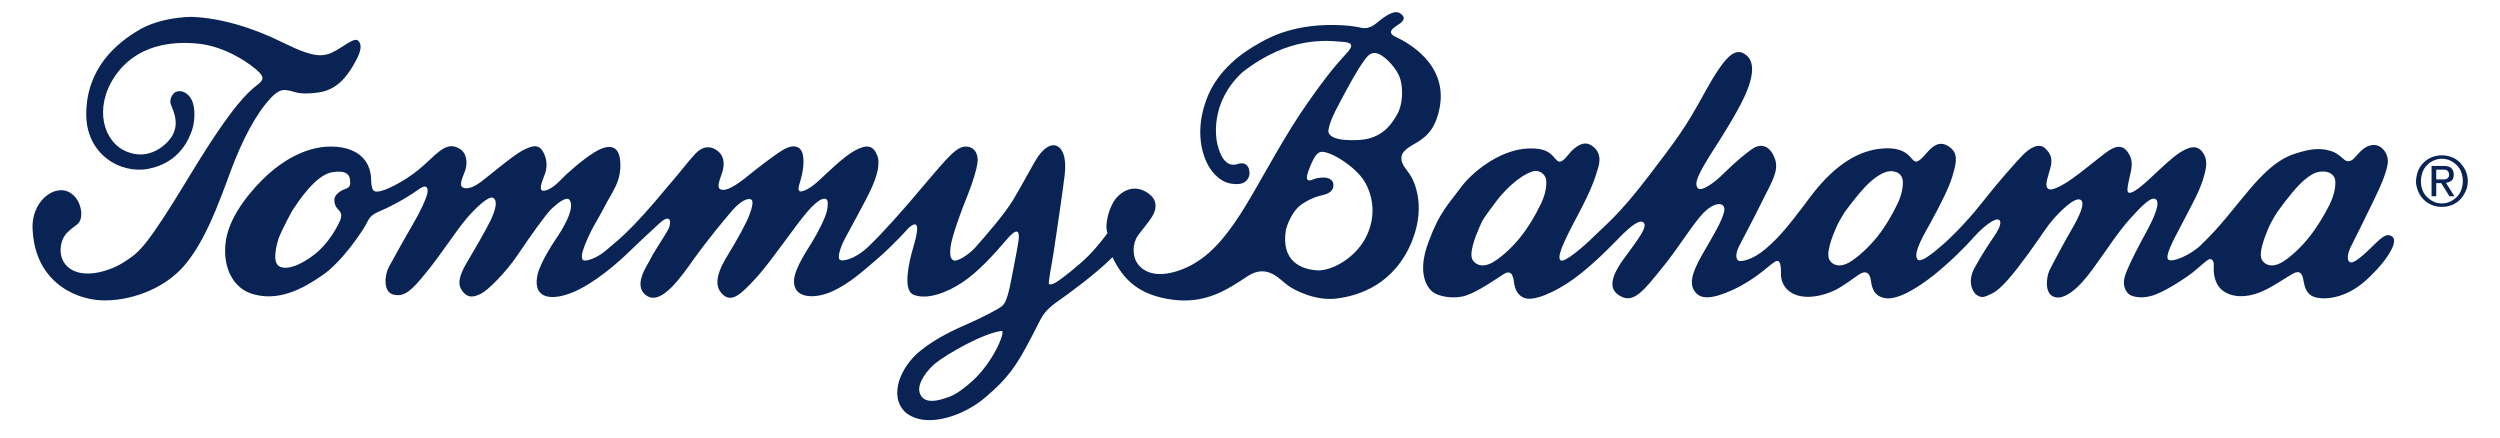 <?xml version="1.0" encoding="utf-8"?>
<!-- Generator: Adobe Illustrator 23.0.3, SVG Export Plug-In . SVG Version: 6.00 Build 0)  -->
<svg version="1.1" id="Layer_1" xmlns="http://www.w3.org/2000/svg" xmlns:xlink="http://www.w3.org/1999/xlink" x="0px" y="0px"
	 viewBox="0 0 800 140" style="enable-background:new 0 0 800 140;" xml:space="preserve">
<style type="text/css">
	.st0{fill:#092454;}
</style>
<path class="st0" d="M61.5,5.4c9.1,0.4,19.1,3.3,29.2,8.3c10.1,5,13,4.7,17.1,2.3c4.1-2.4,6.6-4.9,7.5-1.8c0.4,1.5-0.5,3.8-2.3,6.8
	c-1.7,2.8-4.8,7.8-11.2,8.6c-6.3,0.9-7.7-0.4-9.2-0.6c-1.4-0.2-2.9-0.9-5.9,2.3c-4.8,5.1-9.1,13.4-12.8,23.2
	C69.6,66.3,65.2,78,58.6,85.4c-6.7,7.5-17.7,11.1-26.3,10.7c-8.5-0.4-21.7-6.2-21.9-23.9c0.2-8.9,8.4-14.1,13-9.8
	c2.7,2.3,3.6,7.6,1.3,9.4c-3,2.2-3.8,3.1-4.5,4.5c-1.1,2.2-1.8,7.5,2.9,10.1c4.7,2.6,12.4,0.3,17-2.8c4.6-3,6.8-4.6,20.8-27.7
	c14.1-23.3,18.9-26.5,20.4-27.9c2-1.7,3.9-2.5,1.7-4.8c-2.2-2.3-10.3-8.2-19.3-9.2c-9-1-20.3,0.5-27,10.5c-6.7,10-3.7,20.9,3.8,24
	c7.3,3.1,13.1-2.3,14.7-5.2c2.3-4.2,0.1-8.1-0.5-9.8c-0.6-1.4,0.3-3.4,1.4-4c1.6-0.9,4,0,5.2,2.4c1.4,2.7,1,7.4,0.1,9.9
	c-0.9,2.5-3.8,10.2-13.8,12.2c-8.9,1.8-20.1-4.5-20-17.6c0.1-14.4,9.4-22.5,17.2-27C51.4,5.7,59.4,5.4,61.5,5.4L61.5,5.4z"/>
<path class="st0" d="M106,46.9c4.7,0,8.8,1.5,11,4.7c2.2,3.2,1.6,6.4,1.9,7.7c0.3,1.4,0.4,2.5,3.1,1.8c2.7-0.7,8.9-3.9,13.7-8.3
	s7.7-7.9,11.8-4.9c2.1,1.6,2.1,4.9,1.2,7.1c-0.9,2.2-1.8,4.4-0.6,5c1.2,0.6,3.4,0.3,7.2-2.9c3.9-3.1,9.9-8.1,12.6-9.3
	c2.7-1.3,4.8-1.8,6.2,1.4c1.1,2.3,0.9,4.7,0.3,6.4c-0.6,1.7-2,4.7-1,5.3c0.9,0.6,3.5-0.7,5.7-3c2.2-2.3,7-6.6,11-9.1
	c4-2.5,8.1-3.1,8.4,3.2c0.3,6.4-2.7,9.4-5.4,14.8c-2.3,4.4-3.1,5.1-5.1,9.6c-2,4.5-2.2,6.4-1.3,6.9c0.9,0.4,4.5-0.7,7.6-3.5
	c3.1-2.7,7.3-5.5,19.1-19.8c4.2-4.8,6.9-8.5,9.2-10.9c2.4-2.5,4.8-2.4,6.8-1s2.9,3.9,1.5,7.7c-1.4,3.8-1,4.3-0.5,4.7
	c1.1,0.7,3.3,0.2,7.9-3.4c4.6-3.7,9.1-7.2,12.2-9.1c3.1-1.9,5.8-1.5,6.4,1.5c0.7,3-0.4,7.1-0.9,8.8c-0.6,1.7-0.6,2.5-0.1,2.9
	c0.5,0.3,2.7-0.3,5.9-3.2c3.2-2.9,8-7.8,11.9-9.9c3.9-2.1,5.8-1.4,7,1.6c1.2,3-0.4,7.4-2,10.9c-1.6,3.5-6.6,12.5-8.4,15.9
	c-1.8,3.5-2.3,6.2-1.5,6.7c0.8,0.4,4.5,0,9-4.2c4.5-4.3,10.9-11.4,18-19.9c7.5-8.8,10.4-12.4,13.5-12.2c3,0.2,3.8,3,3.5,5.2
	c-0.3,2.2-1.4,5.9-3.1,10.2c-1.8,4.3-5.1,13.3-5.5,16.6c-0.4,3.2,0.1,3.9,0.9,4.4c0.9,0.6,4.6-1.5,7-4.1c3.6-4.1,9.3-10.6,12.2-15.4
	c2.9-4.8,6.4-11.6,8-13.9c1.7-2.3,3.7-3.9,5.6-3.3c2,0.6,3.5,3.6,2.8,9.4s-2.9,20.5-3.5,24.5c-0.6,4-1.9,10.1-1.5,10.4
	c0.8,0.5,2.4-0.4,7-4.1c4.6-3.8,6.9-5.8,11.7-12.2c-1.1-2.9,0.7-8.6,2.6-11c2.3-2.8,6-4.5,9.9-2.1c5,3,2.1,7.4,1.4,8.4
	c-0.7,1.1-2.7,3.5-4.2,5.5c-1.5,2.1-2.3,6.9,0.7,9.9s8.3,3.3,15.1,0.2c6.7-3.1,11.9-9,17.1-17.1c5.2-8.1,12.1-21.5,19-31.9
	c7-10.4,11.3-15.5,13.5-17.9c2.2-2.5,5.1-4.9,0.2-5.2c-5-0.4-17.1-2-32.1,9.7c-10.6,9.8-8.5,21.3-8,23.2c0.7,2.7,2.3,7.5,6.4,6.2
	c3.9-1.3,4.1,2.9,3.7,3.9c-0.4,1-1.2,3-5.5,2.4c-4.4-0.6-7-4.6-8-6.7c-1.8-3.7-3.6-10.8-0.2-20.1c3.6-10,12.4-15.6,16.3-17.8
	c2.1-1.2,10.2-6.5,24.9-6.2c4.4,0.1,5.5,0.4,7,0.6c1.5,0.2,3.3,1.3,6.4-1.3c3.1-2.6,5.8-4.2,7.5-3c1.8,1.2,1.1,2.3-0.1,3.2
	c-1.1,0.9-5,2.6-1.4,4.3c2.8,1.3,17.7,8.5,13.8,24c-1.6,6.4-4.6,8.1-6.2,9.3c-1.6,1.1-5.3,2.6-5.7,4.9c-0.4,2.2,1.2,3.7,2.5,5.6
	c1.4,1.9,6.1,11-0.2,23.9c-6.4,12.9-17.8,15.3-22.8,16c-6.7,0.9-13.2-2.3-15.8-4.1c-2.7-1.9-6.6-7.2-13-3c-6.6,4.4-13.5,8.9-24,7.5
	s-15.7-6.2-19.2-13.6c-5.6,5.6-14,11.6-16.5,13.4c-2.8,1.9-4.8,3.6-6,5.6c-0.6,0.9-2.2,4.3-3.4,6.5c-4.9,9.5-7.7,13.3-14.6,19.2
	c-6.6,5.8-19,10.5-25.7,5c-5.7-5.3-1.5-14.9,4.9-19.9c4.7-3.8,10.8-6.7,15.5-8.7c3.2-1.4,9.5-4.5,10.6-5.6c0.9-0.9,1.5-2.3,2.3-5.8
	c0,0,2.7-13.3,2.9-15.6c0.2-2.3-0.4-3.9-4,0.4c-3.8,4.5-9.2,10.4-14.1,13.6c-4.8,3.2-11.3,5.7-15.6,3.9c-3.6-1.5-1.3-10.9-0.1-15
	c1.5-5,2.4-9.7-1.4-6.4c0,0-4.9,5.5-9.9,9.8s-9.1,8-14.5,10.5c-5.4,2.5-12.8,2.6-12.3-3.7c0.3-3.8,4.4-9.8,5.8-12.1
	c1.4-2.3,4.4-7.8,4.8-10.3s0.1-3.2-0.4-3.4s-1.9-0.6-5.9,4c-4,4.6-12.1,16.6-16.6,21.4s-7.9,8.5-11.1,4.5
	c-3.2-3.9,1.2-10.3,3.1-13.5c1.9-3.1,5-8.6,6-11.3c1-2.7,1.4-4.6,0.5-5c-0.9-0.4-3.1,0.2-6.1,3.7s-7.7,9.2-11.9,15
	c-4.2,5.9-10.6,15.4-15.4,12.1c-4.8-3.3,0.7-10.3,1.4-12c0.7-1.6,4.5-7.2,5.6-9.3c1-2.1,0.8-5.1-2.7-2c0,0-5.9,5.4-9.7,9.1
	c-3.8,3.7-11.5,10.5-18.6,13.3c-7.2,2.8-12.7,1.5-10.8-6.2c1-3.5,4.1-8.6,5.9-11.2c1.8-2.6,6.3-9.8,4.2-12.4c-1.1-1.1-4,1.3-5.8,3
	c-1.8,1.8-6.8,8.8-10.7,14.6S156,93,153.9,94c-2.1,1-4.2,1.7-6.1-1.1c-2-2.7,0.3-6.7,1.9-9.4c1.6-2.7,5.6-9.5,7.4-13.2
	c1.7-3.7,2.1-6.2,0.7-7c-1.4-0.7-5.4,3-8.4,6.5c-3,3.4-8.6,12.1-13.1,17.5c-4.4,5.4-6.7,7.8-10.3,7s-2.9-6.5-1.5-9
	c1.4-2.5,5-9.1,7.6-13.5c2.6-4.4,4.2-8.1,4.6-9.7c0.4-1.6,0.1-3.5-2.6-1.6c-2.7,2-6.8,4.4-10.4,6.1c-3.6,1.7-4.9,1.8-6.2,4.5
	s-8.1,12.8-14.5,17.1c-6.4,4.4-13.9,8.3-22.1,5.9c-8.2-2.4-10.5-12.3-7.8-20.5c2.7-8.3,10.7-16.2,13.5-18.5
	C89.3,52.7,97,46.8,106,46.9L106,46.9z M89.2,76.2c-0.8,2.4-2.2,7.9,0.3,9.1c2.5,1.2,6.8-0.5,11.3-4c4.5-3.6,7.2-8.8,8.1-10.9
	c0.8-2.1-0.2-2.8-0.7-3.4c-0.6-0.6-1.2-1.5-1.2-3c-0.1-1.5,1.7-2.9,3.4-3.5c1.7-0.6,1.8-1.2,1.6-3.1c-0.3-1.9-1.7-2.9-5.6-2.3
	c-3.9,0.6-8.2,5.2-12.4,11.6C93.8,66.7,90,73.9,89.2,76.2L89.2,76.2z M294.3,125.7c1,3.1,4.3,2.9,7.3,2c3-0.9,4.4-1.5,8.2-4.6
	c8-6.5,12-17.1,10.8-17.2c-5.8,0.6-17.6,7.4-21.2,10.3C297,118.1,293.3,122.6,294.3,125.7L294.3,125.7z M425.1,41.6
	c-0.3,2,2.4,3.6,9.7,3.2c7.4-0.4,10.4-4.9,12.3-8.2c1.9-3.3,1.9-8.6,0.9-11.6c-1-3-4.3-6.5-6.5-7.6c-2.3-1.1-3.5,0-4.7,1.6
	c-1.2,1.6-2.7,3.9-5.5,9C428.1,34,425.7,38,425.1,41.6L425.1,41.6z M418.2,56.6c-0.1,1.7,1.4,1.1,2.3,0.7c1.3-0.5,3.3-0.6,4.1-0.4
	c1.1,0.3,2.1,0.9,2.1,2.4s-1.1,2.4-2.6,2.9s-3.4,0.5-7.3,3c-3.9,2.5-5.3,8.3-5.3,8.3c-1.7,10.3,5.1,12.6,9.7,13s12.1-3.6,15.7-10.2
	c3.5-6.6,2.6-13,0.1-17.6c-2.4-4.5-8.5-8.4-11.4-9.5s-3.6-0.7-4.8,0.9C420.1,51.1,418.4,54.9,418.2,56.6L418.2,56.6z"/>
<path class="st0" d="M467.3,60.2c3.8-5.2,11.8-11.4,19.8-12.5c3.8-0.5,6.2,0,7.6,0.6c2.2,1,2.8,2.6,3.9,3.3c1.4,0.8,3.3-2.3,4.3-3.3
	c2.3-2.2,4.5-3.3,6.9-1.4c3.3,2.6,1.7,6.5,1.2,8.1c-0.5,1.6-1.5,5.3-6.4,14.4c-4.8,9-6.4,13-5.2,13.9c1.2,0.9,7.4-4.4,10.7-7.7
	c3.3-3.3,7.7-6.5,17.2-18.9c9.7-12.7,12-15.8,18.1-26.9c6.6-12,9.6-14.3,12.6-12.7c4.5,2.5,2.8,9.2-1.3,16.9
	c-4.4,8.2-8.7,14.1-11.3,18.7c-2.7,4.6-3.1,6.6-2,7.6c1.1,1,5-1.6,8.3-4.9c3.3-3.3,7.4-6.8,9.6-8.1c3-1.7,5.6,0.1,6.8,3.9
	c1,3.4-0.9,6.7-3.7,12.2c-3.1,6.3-6.4,12.5-7.8,15.2c-1.4,2.7-1.1,4.3-0.3,4.8c0.8,0.5,4.6-0.3,8.5-3.6c3.9-3.4,6-5.4,14.5-16.8
	c8.7-11.6,16.5-14.7,22.2-15.4c5.8-0.7,8,1.1,8.8,1.7c1.3,1,1.9,2.4,2.9,2.4c1.2,0,3.1-2.6,4.1-3.6c2-2.1,4.3-3.1,7.1-0.6
	c2.4,2.1,1.4,5.3,0.4,8.8c-1,3.5-3.8,9.1-7.2,15.3c-3.5,6.1-5.2,9.8-4,11.4c1.2,1.6,7.3-4.1,8.3-4.9c1-0.8,6.8-6.2,12.3-13.2
	c5.5-7,11.4-13.6,13.2-15.4c1.8-1.8,4.9-4.1,7.1-2c2,1.9,2.4,3.8,1.5,6.7c-1,3.5-1.8,5.6-0.4,6.3c1.4,0.7,5.7-2,7.6-3.4
	c2.5-1.7,7.8-6.1,10.6-8.2c2.7-2,5.3-3.1,7.3,0.1c1.7,2.6,1,5,0.3,8c-0.7,3-0.8,4.3-0.3,4.6c0.6,0.4,2.3-0.2,6.8-4.4
	c4.5-4.2,7.3-6.9,9.7-8.4c2.4-1.5,5-2.7,7-0.4c1.9,2.4,1.7,4.7,0.4,8.9c-1.3,4.1-3,7.1-6.5,13.8c-3.5,6.6-5.8,11-4.6,12
	c1.2,1,7.1-1.5,10.3-4.6c3.2-3.2,4.7-4.4,13.1-14.8c8.4-10.5,13-13.4,18.3-14.9c5.3-1.6,8-1.2,10.5-0.4c2.5,0.8,3.9,2.9,4.8,3.1
	c1.2,0.3,2-0.3,3.2-1.7c1.2-1.4,3.2-3.6,5.8-3.4c2.6,0.2,4.5,3.1,4.2,5.7c-0.3,2.6-1.9,6.7-4.2,11.4c-2.3,4.7-5.8,11.9-7.2,14.6
	c-1.5,2.7-1.9,5.2-0.7,5.8c0.8,0.4,2.6-0.6,6.8-4.7c3-2.9,4.8-4.9,6.7-3.5c2.5,1.9-3.1,9.5-9.2,14.7c-5.3,4.4-10.7,5.4-13.9,5
	c-2.7-0.3-4.6-1.2-5.3-5.7c-0.3-2-1.1-3.5-3.6-2c-2.8,1.6-5.4,3.6-9.3,5.4c-3.9,1.8-8.3,2.4-11.8,0.6c-3.4-1.7-3.9-5.3-4-6.9
	c-0.1-1.6,0.4-3.5-1-3.9c-0.8-0.2-2.8,1.9-5.5,4.1c-2.8,2.2-9.5,6.6-13.5,7.7s-6.7-0.1-7.2-0.6c-0.5-0.5-2.6-2.4-0.9-6.7
	c1.7-4.3,4.2-8.9,6.7-13.5c2.5-4.7,4.3-8.9,2.9-10.1c-1.4-1.1-4.4,1.9-8.1,6c-4.4,4.9-7.5,10-12.2,16.4c-4.7,6.5-9.2,9.9-12.3,8.8
	c-3.2-1.1-2.4-6.5-1.5-8.4c0.9-1.9,4.8-9.2,7.2-13.3s4.5-8.6,2.7-9.4c-1.9-0.9-6.7,4-8.7,6.3c-2,2.3-3,4.1-7.8,10.8
	c-4.9,6.7-8.8,11.5-11.7,12.9c-2.8,1.4-3.4,1.4-4.8,0.6c-1.4-0.8-3.2-4.2-1-8.5c2.3-4.3,5-8.3,6.5-10.5c1.5-2.2,2.6-4.6,1.4-5.2
	c-1.2-0.6-4.7,2-7.7,5.3c-3,3.4-7.6,8-12.9,12.3c-5.3,4.2-11.7,8.2-15.8,7.5c-4.1-0.7-4.3-4.3-4.6-6.1c-0.3-1.8-1.5-3-3.8-1.4
	c-2.3,1.6-5.2,3.8-7.7,5c-3.8,1.8-7.5,2.3-10,2c-4.9-0.5-7.3-3.9-7.2-7.4c0.1-3.5-0.6-4.8-2.3-3.5c-1.8,1.2-6.2,5.6-13,8.7
	c-6.7,3.1-10.3,3.1-12.1,0.8c-1.8-2.3-1.6-5.4,2.2-12c3.8-6.6,6.2-10.5,7-13.7c0.8-3.3-3.1-3.7-7.3,1.1c-3.9,4.5-7.3,10.5-12.9,17.3
	c-5.5,6.8-8.6,10.6-12.5,8.8c-4.1-1.9-4.2-5.6,0.7-12.3c4.3-5.9,8.2-10.7,5.9-11.7c-1.3-0.5-3.8,1.5-6.2,3.8
	c-2.3,2.3-7.4,7.8-13.5,12.7s-13,8.2-16.7,8.1c-2.9-0.1-4.4-2.5-4.7-5.1c-0.3-3-1.3-4.2-3.6-2.6c-2.3,1.5-8,5.4-11.6,6.6
	c-3.5,1.3-9,0.6-11.1-1.3c-2.1-1.9-4.5-6.7-1.1-15.7C460.6,67.9,463.5,65.4,467.3,60.2L467.3,60.2z M473.3,73
	c-1.1,2.5-3.4,8.2-2,10.3c1.2,1.7,3.4,2.3,6.3,0.7c2.8-1.6,6.4-4.9,9-8.2s4.6-6.7,6.2-10c1.6-3.1,2.1-5.7,2-7.9
	c-0.1-2.2-2.4-3.8-4.5-3c-4.5,1.5-9.5,6.6-12.3,10.6C475.1,69.4,474.3,70.4,473.3,73L473.3,73z M587.5,73c-1.1,2.5-3.4,8.2-2,10.3
	c1.1,1.7,3.4,2.3,6.2,0.7c2.8-1.6,6.3-4.9,9-8.2c2.6-3.3,4.6-6.7,6.2-10c1.6-3.1,2.1-5.7,2-7.9c-0.2-2.2-2-3.3-4.3-3.1
	c-1.5,0.1-3.9,1.4-6.1,3.4c-2.2,1.9-4.8,5.1-8.3,9.8C590.3,68,588.6,70.4,587.5,73L587.5,73z M725.9,73c-1.1,2.6-3.4,8.2-2,10.3
	c1.1,1.7,3.4,2.3,6.2,0.7c2.8-1.6,6.3-4.9,8.9-8.2c2.6-3.3,4.6-6.7,6.3-10c1.6-3.2,2.1-5.7,2-7.9c-0.2-2.2-2.3-3.2-4.5-3
	c-1.5,0.1-3,0.7-5.3,2.6s-5.5,5.8-8.8,10.4C728.7,68,727,70.4,725.9,73L725.9,73z"/>
<path class="st0" d="M773.8,54.6c0.5-1,1-1.9,1.8-2.6c0.7-0.7,1.6-1.3,2.6-1.7c1-0.4,2.1-0.6,3.2-0.6s2.2,0.2,3.2,0.6
	c1,0.4,1.9,1,2.6,1.7c0.7,0.8,1.3,1.6,1.8,2.6c0.4,1,0.7,2.1,0.7,3.3c0,1.2-0.2,2.3-0.7,3.3c-0.5,1-1,1.9-1.8,2.7
	c-0.7,0.7-1.6,1.3-2.6,1.7c-1,0.4-2,0.6-3.2,0.6s-2.2-0.2-3.2-0.6c-1-0.4-1.9-1-2.6-1.7c-0.8-0.8-1.3-1.6-1.8-2.7
	c-0.4-1-0.7-2.1-0.7-3.3C773.2,56.8,773.4,55.7,773.8,54.6z M775.2,60.8c0.3,0.9,0.8,1.6,1.4,2.2c0.6,0.6,1.3,1.1,2.1,1.5
	c0.8,0.4,1.7,0.6,2.7,0.6s1.8-0.2,2.7-0.6c0.8-0.4,1.5-0.9,2.1-1.5c0.6-0.6,1.1-1.4,1.4-2.2c0.3-0.9,0.5-1.8,0.5-2.9
	c0-1-0.2-1.9-0.5-2.8c-0.3-0.9-0.8-1.6-1.4-2.2c-0.6-0.6-1.3-1.1-2.1-1.5c-0.8-0.4-1.7-0.6-2.7-0.6s-1.8,0.2-2.7,0.6
	c-0.8,0.4-1.5,0.8-2.1,1.5c-0.6,0.6-1.1,1.4-1.4,2.2c-0.3,0.9-0.5,1.8-0.5,2.8C774.7,58.9,774.8,59.9,775.2,60.8z M781.9,53.1
	c1.2,0,2,0.2,2.5,0.7c0.5,0.5,0.8,1.1,0.8,2.1c0,0.9-0.2,1.5-0.7,1.9c-0.5,0.4-1.1,0.6-1.8,0.7l2.7,4.3h-1.6l-2.6-4.2h-1.6v4.2h-1.5
	v-9.7H781.9z M781.3,57.4c0.3,0,0.6,0,0.9,0c0.3,0,0.6-0.1,0.8-0.2c0.2-0.1,0.4-0.3,0.5-0.5c0.2-0.2,0.2-0.5,0.2-0.9
	c0-0.3-0.1-0.6-0.2-0.8c-0.1-0.2-0.3-0.3-0.5-0.5c-0.2-0.1-0.4-0.2-0.7-0.2c-0.3,0-0.5,0-0.8,0h-1.9v3.1L781.3,57.4L781.3,57.4z"/>
</svg>
